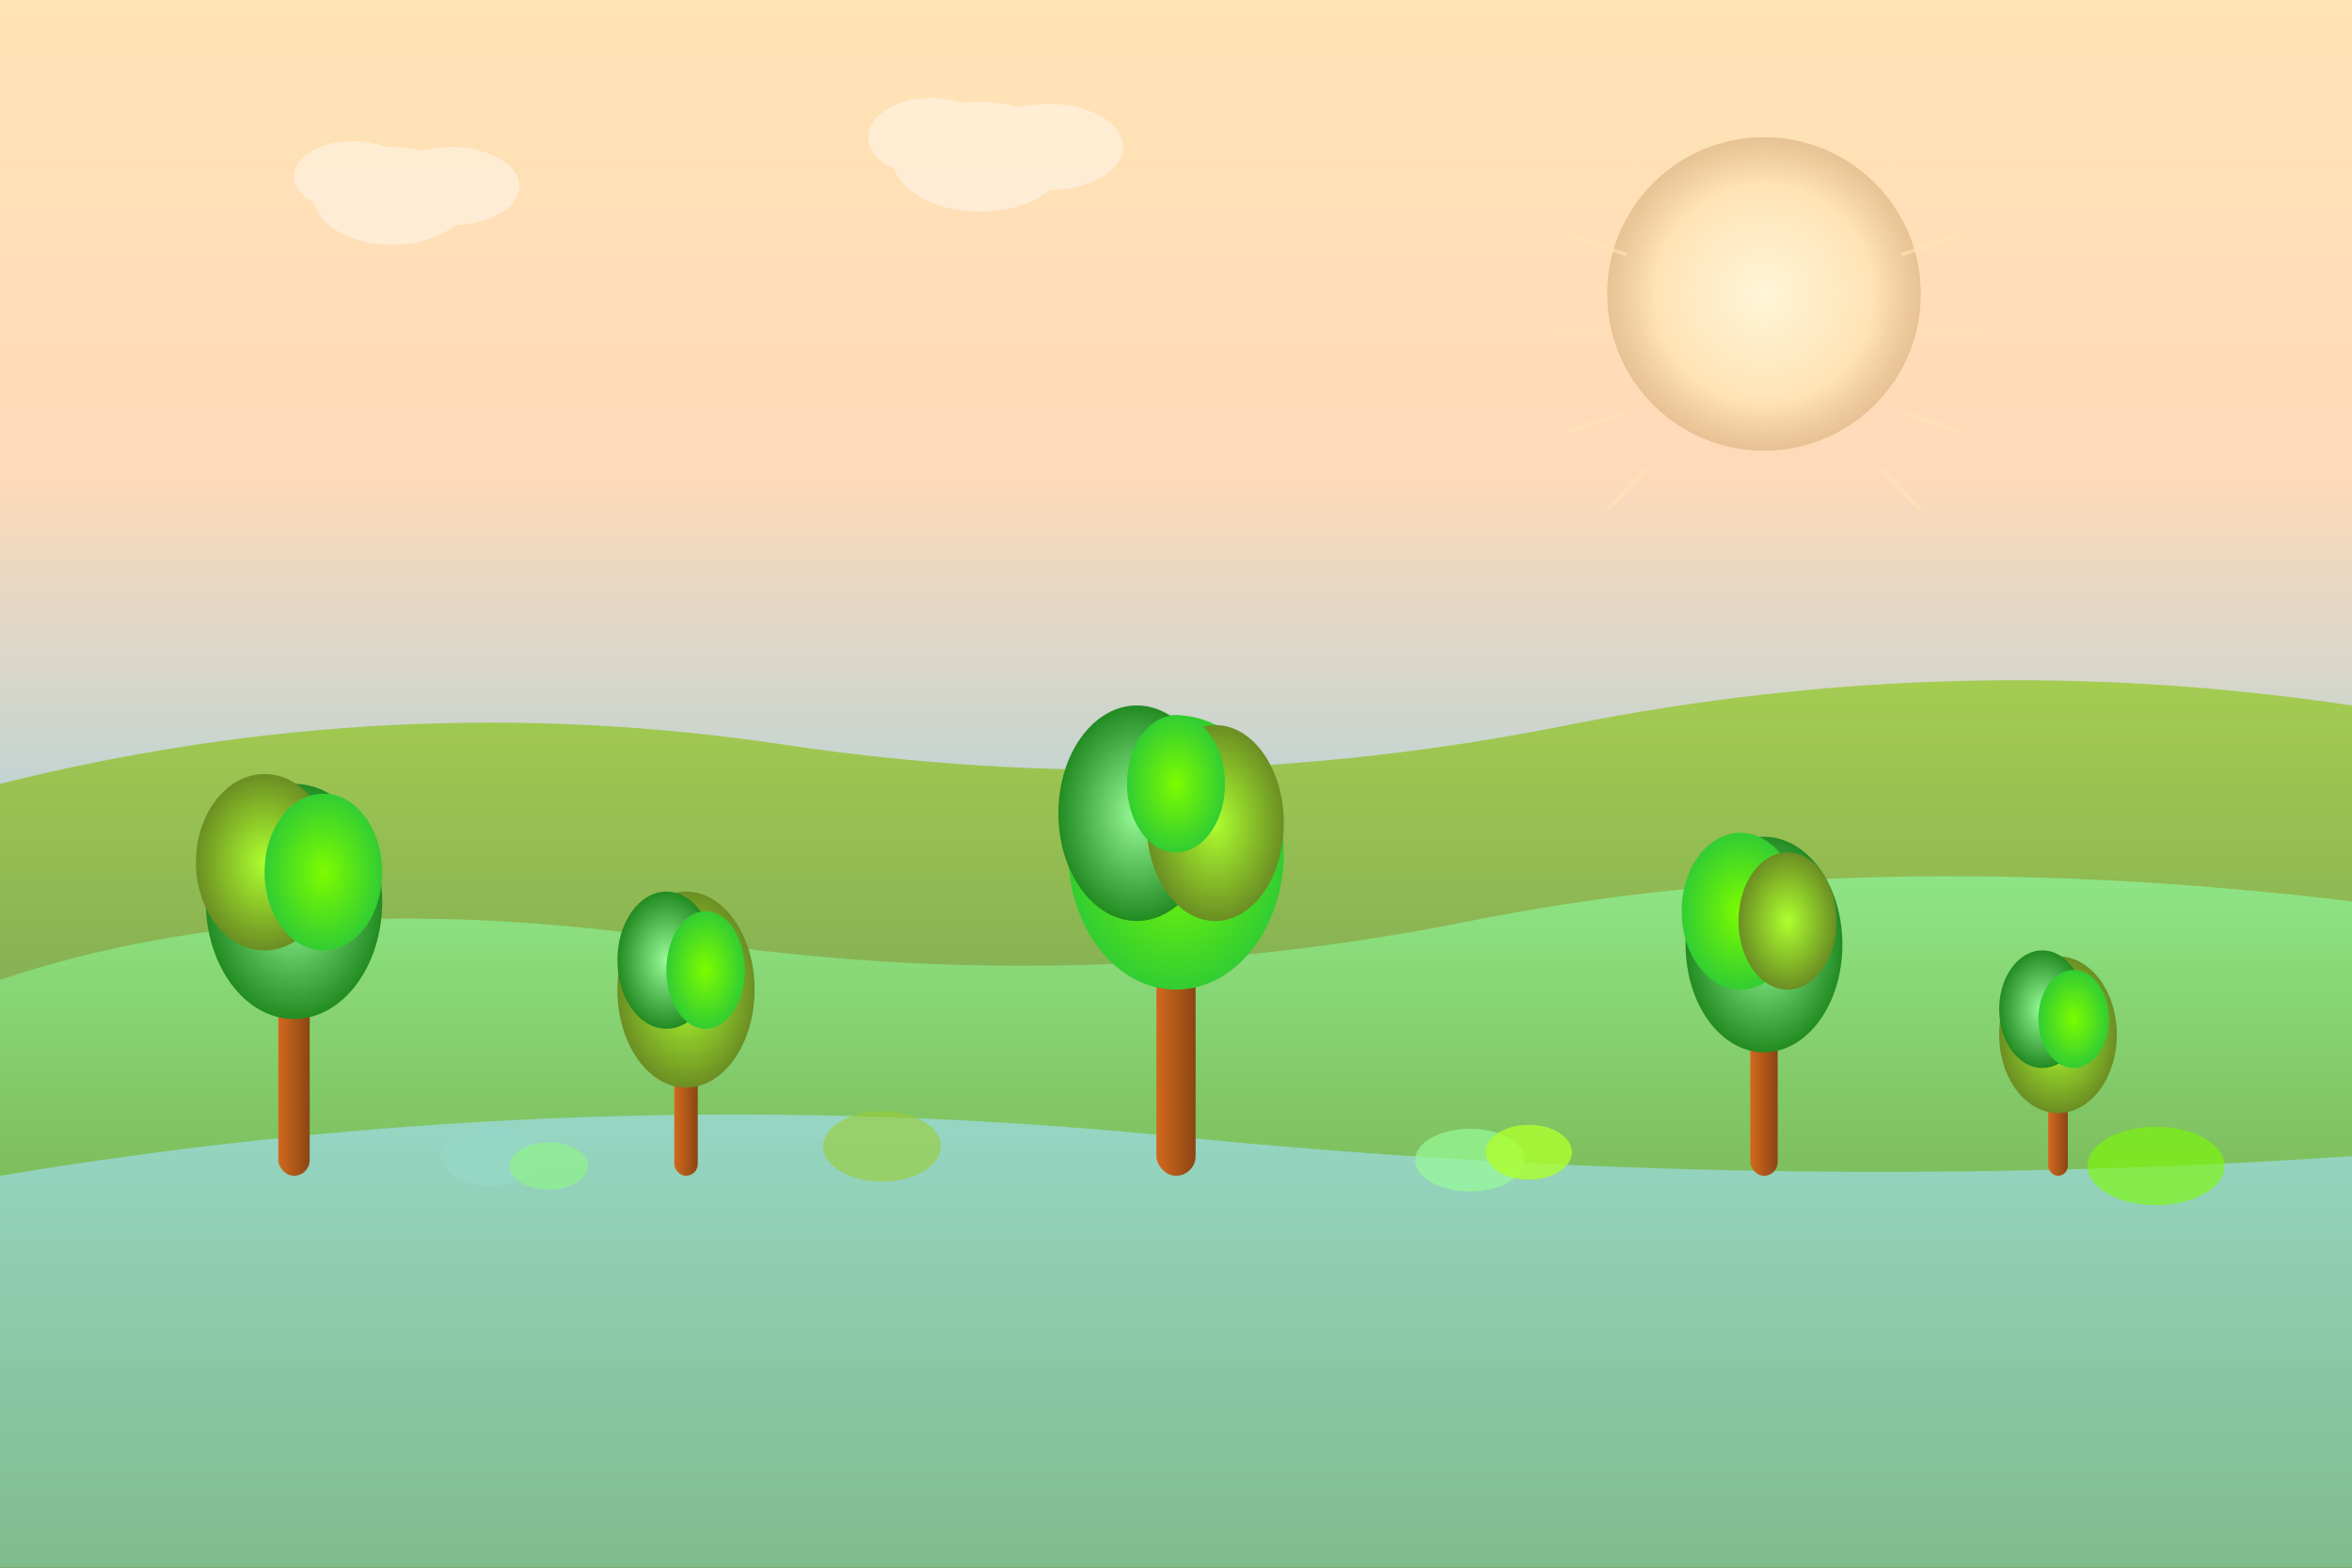 <?xml version="1.0" encoding="UTF-8" standalone="no"?>
<svg
   width="1200"
   height="800"
   viewBox="0 0 1200 800"
   version="1.1"
   xmlns="http://www.w3.org/2000/svg"
   xmlns:svg="http://www.w3.org/2000/svg">
  <rect x="0" y="0" width="1200" height="800" fill="#333333" stroke="none"/>
  <defs>
    <!-- Sky gradient - soft orange to blue -->
    <linearGradient id="skyGradient" x1="0%" y1="0%" x2="0%" y2="100%">
      <stop offset="0%" style="stop-color:#FFE4B5;stop-opacity:1" />
      <stop offset="30%" style="stop-color:#FFDAB9;stop-opacity:1" />
      <stop offset="70%" style="stop-color:#87CEEB;stop-opacity:1" />
      <stop offset="100%" style="stop-color:#B0E0E6;stop-opacity:1" />
    </linearGradient>
    
    <!-- Sun gradient -->
    <radialGradient id="sunGradient" cx="50%" cy="50%" r="50%">
      <stop offset="0%" style="stop-color:#FFF8DC;stop-opacity:1" />
      <stop offset="70%" style="stop-color:#FFE4B5;stop-opacity:1" />
      <stop offset="100%" style="stop-color:#DEB887;stop-opacity:0.8" />
    </radialGradient>
    
    <!-- Hill gradients -->
    <linearGradient id="hill1Gradient" x1="0%" y1="0%" x2="0%" y2="100%">
      <stop offset="0%" style="stop-color:#98D8C8;stop-opacity:1" />
      <stop offset="100%" style="stop-color:#7FBC8C;stop-opacity:1" />
    </linearGradient>
    
    <linearGradient id="hill2Gradient" x1="0%" y1="0%" x2="0%" y2="100%">
      <stop offset="0%" style="stop-color:#90EE90;stop-opacity:0.9" />
      <stop offset="100%" style="stop-color:#6B8E23;stop-opacity:0.9" />
    </linearGradient>
    
    <linearGradient id="hill3Gradient" x1="0%" y1="0%" x2="0%" y2="100%">
      <stop offset="0%" style="stop-color:#9ACD32;stop-opacity:0.8" />
      <stop offset="100%" style="stop-color:#556B2F;stop-opacity:0.8" />
    </linearGradient>
    
    <!-- Tree trunk gradient -->
    <linearGradient id="trunkGradient" x1="0%" y1="0%" x2="100%" y2="0%">
      <stop offset="0%" style="stop-color:#D2691E;stop-opacity:1" />
      <stop offset="100%" style="stop-color:#8B4513;stop-opacity:1" />
    </linearGradient>
    
    <!-- Tree foliage gradients -->
    <radialGradient id="foliage1" cx="50%" cy="50%" r="50%">
      <stop offset="0%" style="stop-color:#98FB98;stop-opacity:1" />
      <stop offset="100%" style="stop-color:#228B22;stop-opacity:1" />
    </radialGradient>
    
    <radialGradient id="foliage2" cx="50%" cy="50%" r="50%">
      <stop offset="0%" style="stop-color:#ADFF2F;stop-opacity:1" />
      <stop offset="100%" style="stop-color:#6B8E23;stop-opacity:1" />
    </radialGradient>
    
    <radialGradient id="foliage3" cx="50%" cy="50%" r="50%">
      <stop offset="0%" style="stop-color:#7CFC00;stop-opacity:1" />
      <stop offset="100%" style="stop-color:#32CD32;stop-opacity:1" />
    </radialGradient>
  </defs>
  
  <!-- Sky background -->
  <rect width="1200" height="800" fill="url(#skyGradient)" />
  
  <!-- Sun -->
  <circle cx="900" cy="150" r="80" fill="url(#sunGradient)" opacity="0.9" />
  
  <!-- Sun rays -->
  <g stroke="#FFE4B5" stroke-width="2" opacity="0.6">
    <line x1="820" y1="70" x2="840" y2="90" />
    <line x1="850" y1="50" x2="860" y2="80" />
    <line x1="900" y1="40" x2="900" y2="70" />
    <line x1="950" y1="50" x2="940" y2="80" />
    <line x1="980" y1="70" x2="960" y2="90" />
    <line x1="1000" y1="120" x2="970" y2="130" />
    <line x1="1010" y1="170" x2="980" y2="170" />
    <line x1="1000" y1="220" x2="970" y2="210" />
    <line x1="980" y1="260" x2="960" y2="240" />
    <line x1="820" y1="260" x2="840" y2="240" />
    <line x1="800" y1="220" x2="830" y2="210" />
    <line x1="790" y1="170" x2="820" y2="170" />
    <line x1="800" y1="120" x2="830" y2="130" />
  </g>
  
  <!-- Rolling hills - back to front -->
  <!-- Back hill -->
  <path d="M 0 400 Q 200 350 400 380 Q 600 410 800 370 Q 1000 330 1200 360 L 1200 800 L 0 800 Z" 
        fill="url(#hill3Gradient)" />
  
  <!-- Middle hill -->
  <path d="M 0 500 Q 150 450 350 480 Q 550 510 750 470 Q 950 430 1200 460 L 1200 800 L 0 800 Z" 
        fill="url(#hill2Gradient)" />
  
  <!-- Front hill -->
  <path d="M 0 600 Q 300 550 600 580 Q 900 610 1200 590 L 1200 800 L 0 800 Z" 
        fill="url(#hill1Gradient)" />
  
  <!-- Trees -->
  <!-- Tree 1 - Left side -->
  <g transform="translate(150, 480)">
    <!-- Trunk -->
    <rect x="-8" y="0" width="16" height="120" fill="url(#trunkGradient)" rx="8" />
    <!-- Foliage layers -->
    <ellipse cx="0" cy="-20" rx="45" ry="60" fill="url(#foliage1)" />
    <ellipse cx="-15" cy="-40" rx="35" ry="45" fill="url(#foliage2)" />
    <ellipse cx="15" cy="-35" rx="30" ry="40" fill="url(#foliage3)" />
  </g>
  
  <!-- Tree 2 - Center left -->
  <g transform="translate(350, 520)">
    <rect x="-6" y="0" width="12" height="80" fill="url(#trunkGradient)" rx="6" />
    <ellipse cx="0" cy="-15" rx="35" ry="50" fill="url(#foliage2)" />
    <ellipse cx="-10" cy="-30" rx="25" ry="35" fill="url(#foliage1)" />
    <ellipse cx="10" cy="-25" rx="20" ry="30" fill="url(#foliage3)" />
  </g>
  
  <!-- Tree 3 - Center -->
  <g transform="translate(600, 460)">
    <rect x="-10" y="0" width="20" height="140" fill="url(#trunkGradient)" rx="10" />
    <ellipse cx="0" cy="-25" rx="55" ry="70" fill="url(#foliage3)" />
    <ellipse cx="-20" cy="-45" rx="40" ry="55" fill="url(#foliage1)" />
    <ellipse cx="20" cy="-40" rx="35" ry="50" fill="url(#foliage2)" />
    <ellipse cx="0" cy="-60" rx="25" ry="35" fill="url(#foliage3)" />
  </g>
  
  <!-- Tree 4 - Right side -->
  <g transform="translate(900, 500)">
    <rect x="-7" y="0" width="14" height="100" fill="url(#trunkGradient)" rx="7" />
    <ellipse cx="0" cy="-18" rx="40" ry="55" fill="url(#foliage1)" />
    <ellipse cx="-12" cy="-35" rx="30" ry="40" fill="url(#foliage3)" />
    <ellipse cx="12" cy="-30" rx="25" ry="35" fill="url(#foliage2)" />
  </g>
  
  <!-- Tree 5 - Far right -->
  <g transform="translate(1050, 540)">
    <rect x="-5" y="0" width="10" height="60" fill="url(#trunkGradient)" rx="5" />
    <ellipse cx="0" cy="-12" rx="30" ry="40" fill="url(#foliage2)" />
    <ellipse cx="-8" cy="-25" rx="22" ry="30" fill="url(#foliage1)" />
    <ellipse cx="8" cy="-20" rx="18" ry="25" fill="url(#foliage3)" />
  </g>
  
  <!-- Small bushes and vegetation -->
  <ellipse cx="250" cy="590" rx="25" ry="15" fill="#98D8C8" opacity="0.7" />
  <ellipse cx="280" cy="595" rx="20" ry="12" fill="#90EE90" opacity="0.8" />
  <ellipse cx="450" cy="585" rx="30" ry="18" fill="#9ACD32" opacity="0.6" />
  <ellipse cx="750" cy="592" rx="28" ry="16" fill="#98FB98" opacity="0.7" />
  <ellipse cx="780" cy="588" rx="22" ry="14" fill="#ADFF2F" opacity="0.8" />
  <ellipse cx="1100" cy="595" rx="35" ry="20" fill="#7CFC00" opacity="0.6" />
  
  <!-- Clouds for extra 70s vibe -->
  <g opacity="0.4">
    <ellipse cx="200" cy="100" rx="40" ry="25" fill="#FFFFFF" />
    <ellipse cx="230" cy="95" rx="35" ry="20" fill="#FFFFFF" />
    <ellipse cx="180" cy="90" rx="30" ry="18" fill="#FFFFFF" />
    
    <ellipse cx="500" cy="80" rx="45" ry="28" fill="#FFFFFF" />
    <ellipse cx="535" cy="75" rx="38" ry="22" fill="#FFFFFF" />
    <ellipse cx="475" cy="70" rx="32" ry="20" fill="#FFFFFF" />
  </g>
</svg>
